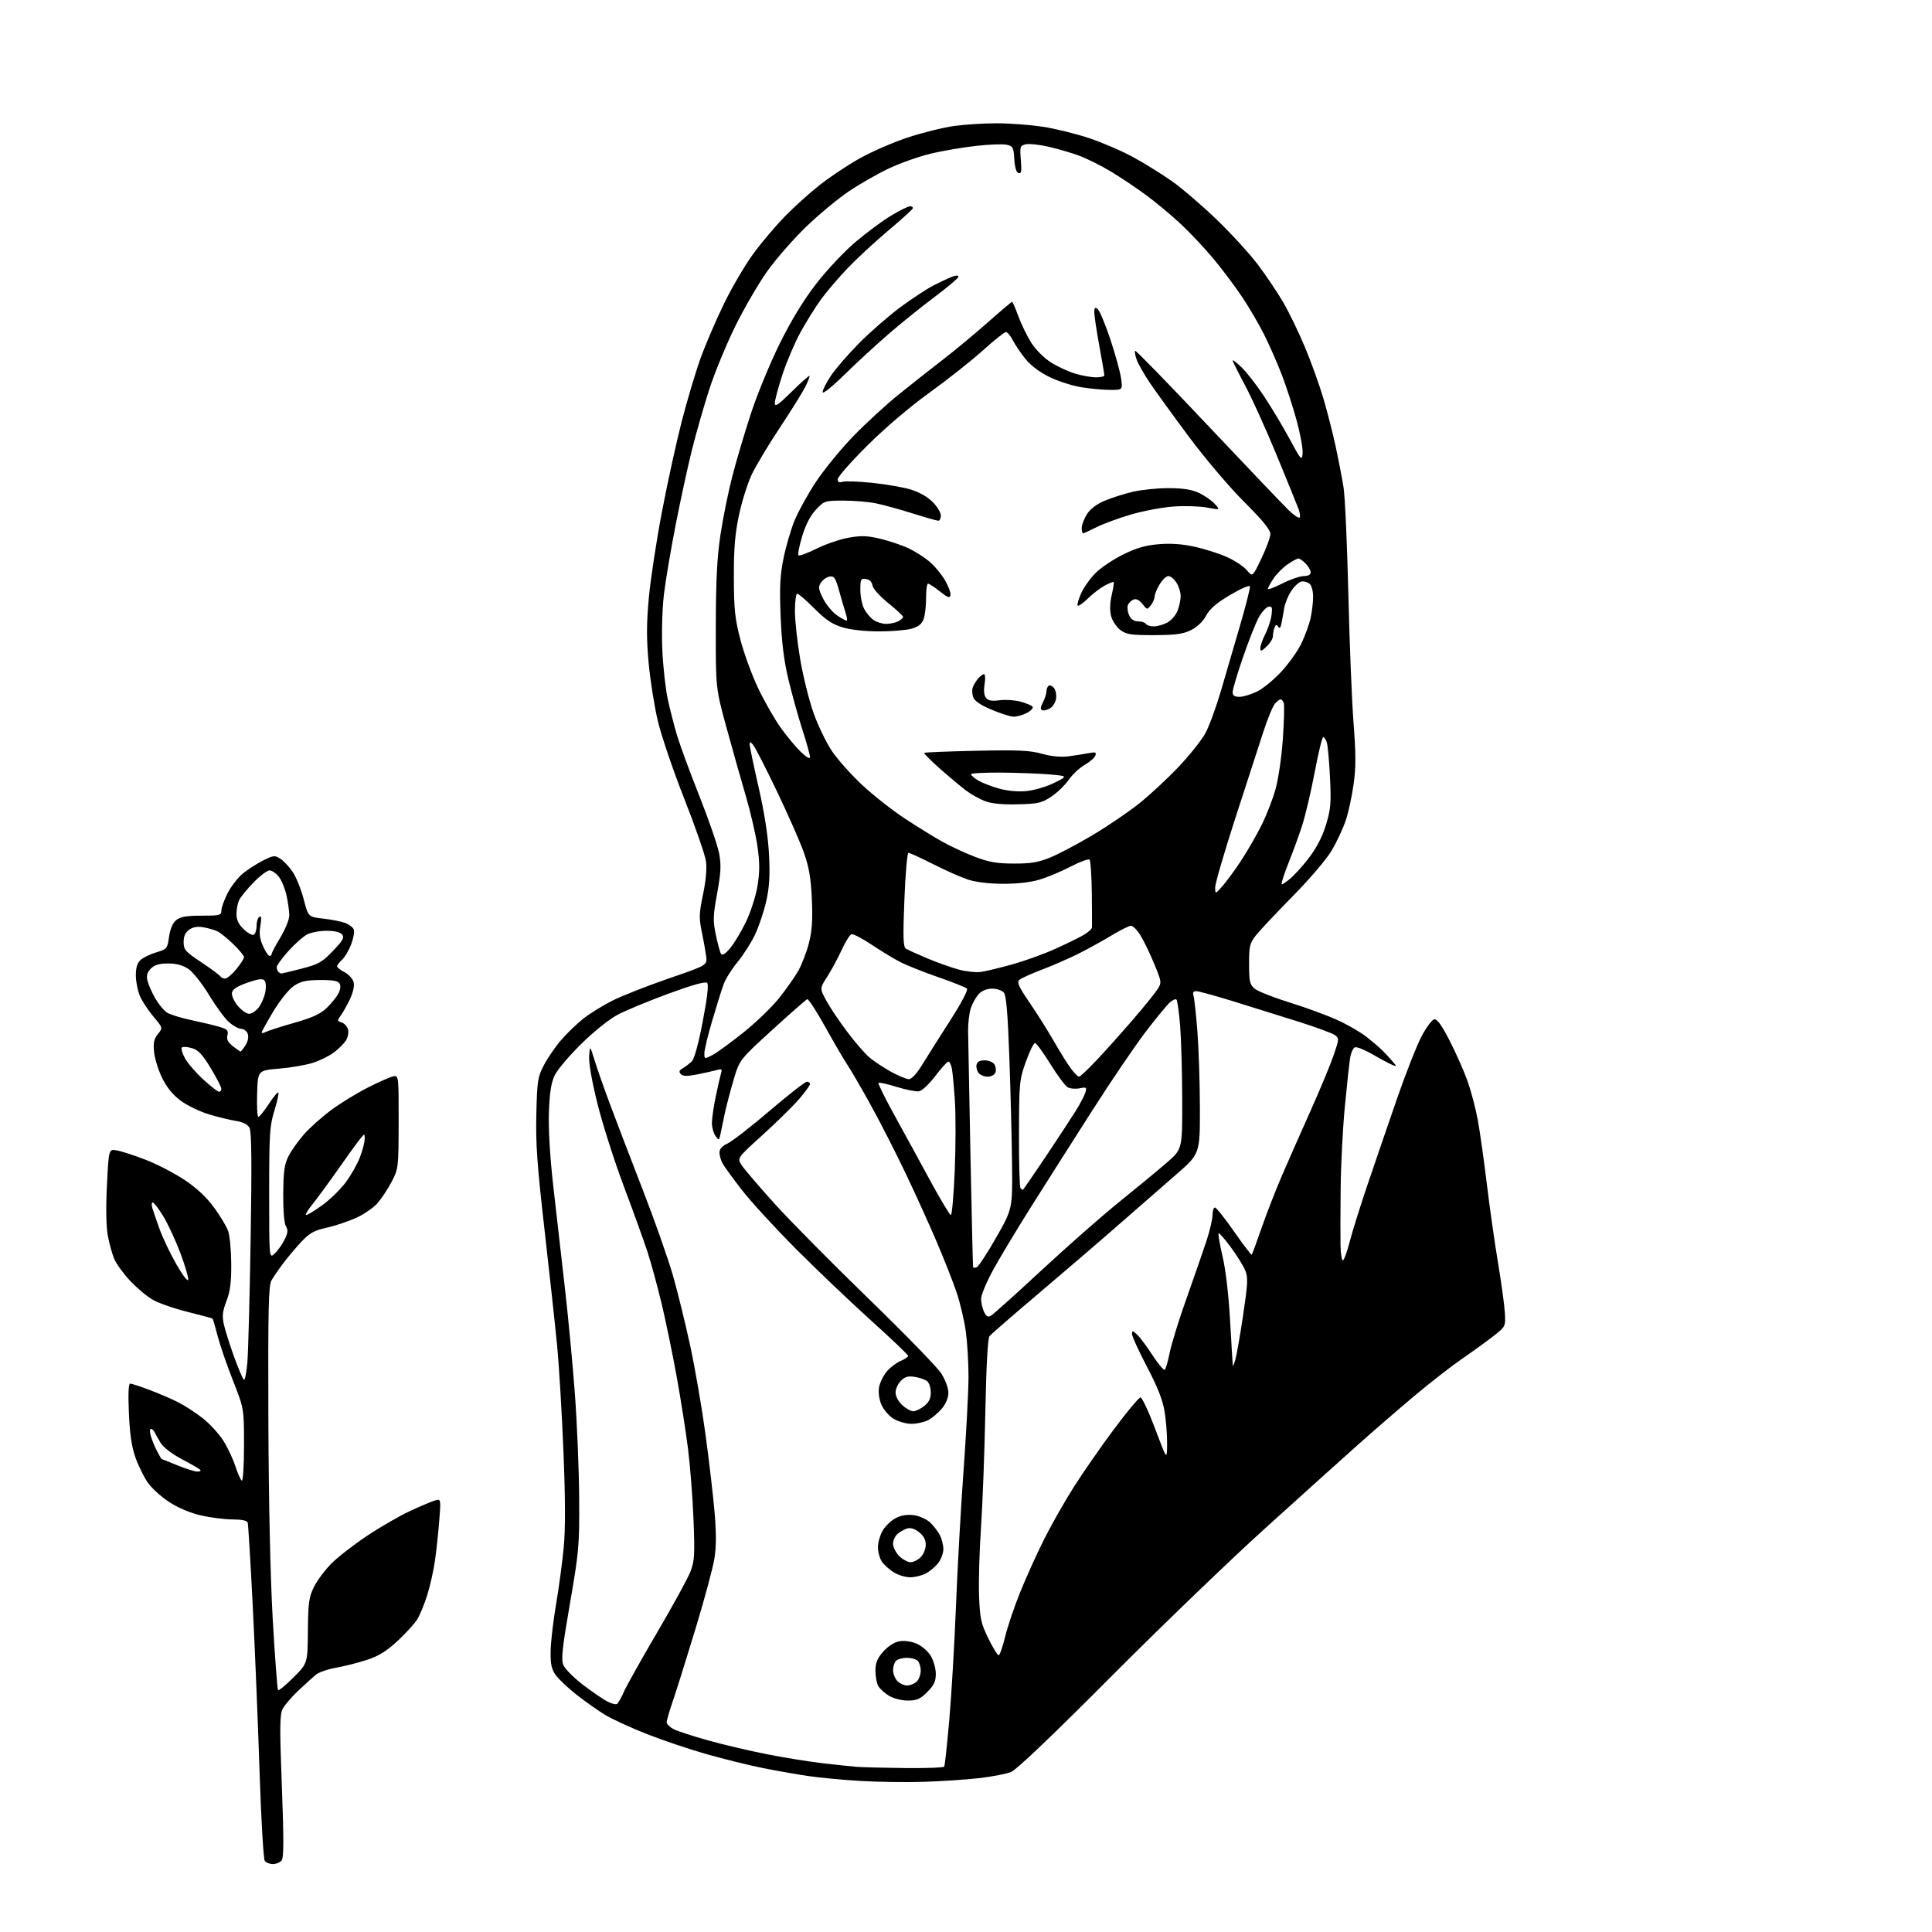 <?xml version="1.0" encoding="UTF-8" standalone="no"?>
<svg 
  version="1.1" 
  xmlns="http://www.w3.org/2000/svg" 
  xmlns:xlink="http://www.w3.org/1999/xlink" 
  xmlns:svg="http://www.w3.org/2000/svg"
  xmlns:rdf="http://www.w3.org/1999/02/22-rdf-syntax-ns#"
  xmlns:cc="http://creativecommons.org/ns#"
  xmlns:dc="http://purl.org/dc/elements/1.1/"
  viewBox="0 0 768 768"
  width="768"
  height="768"
>
<style>svg {background-color: white; }</style>"
<path stroke="none" fill="black" fill-rule="evenodd" d="M108.50,741.00C107.26,741.00 105.80,740.44 105.27,739.75C104.72,739.06 103.79,723.11 103.17,704.00C102.55,685.02 101.33,655.33 100.45,638.00C99.58,620.67 98.68,605.94 98.46,605.25C98.21,604.45 96.07,604.00 92.48,604.00C89.41,604.00 83.79,603.29 80.00,602.43C75.73,601.46 70.88,599.43 67.30,597.11C64.11,595.04 60.26,591.55 58.74,589.35C57.22,587.15 55.02,582.69 53.86,579.43C52.35,575.20 51.60,570.12 51.24,561.75C50.90,554.11 51.08,550.00 51.74,550.00C52.30,550.00 55.77,551.13 59.44,552.52C63.12,553.90 68.26,556.11 70.87,557.44C73.48,558.76 77.87,561.62 80.63,563.80C83.38,565.98 87.03,569.95 88.74,572.63C90.44,575.31 92.60,579.87 93.54,582.77C94.47,585.66 95.64,588.28 96.12,588.57C96.61,588.88 97.00,582.67 97.00,574.52C97.00,559.93 97.00,559.93 92.58,548.72C90.15,542.55 87.41,534.58 86.49,531.00C85.57,527.42 84.68,524.36 84.52,524.19C84.35,524.02 79.85,522.80 74.51,521.48C69.17,520.15 62.92,517.97 60.62,516.62C58.31,515.27 54.28,511.87 51.66,509.06C49.03,506.26 46.21,502.35 45.39,500.39C44.57,498.43 43.43,494.28 42.85,491.16C42.19,487.63 42.06,480.10 42.51,471.14C43.22,456.77 43.22,456.77 46.38,457.29C48.12,457.57 53.28,459.24 57.83,461.00C62.39,462.75 69.39,466.38 73.38,469.05C78.22,472.29 82.12,475.93 85.07,479.98C87.51,483.32 90.03,487.51 90.67,489.28C91.32,491.05 91.88,496.88 91.92,502.24C91.98,509.64 91.53,513.22 90.03,517.16C88.44,521.34 88.25,523.15 89.01,526.56C89.53,528.88 91.36,534.66 93.07,539.39C94.79,544.13 96.53,548.21 96.95,548.47C97.37,548.73 97.99,545.63 98.33,541.57C98.68,537.52 99.26,515.37 99.64,492.33C100.13,462.12 100.00,449.88 99.19,448.36C98.44,446.96 96.66,446.04 93.79,445.59C91.43,445.22 86.58,444.03 83.00,442.95C79.42,441.87 74.41,439.44 71.86,437.56C68.71,435.24 66.32,432.32 64.45,428.49C62.93,425.39 61.49,420.74 61.24,418.16C60.89,414.52 61.23,412.93 62.78,411.03C64.76,408.58 64.76,408.58 60.93,404.04C58.83,401.54 56.41,397.82 55.55,395.78C54.70,393.74 54.00,390.09 54.00,387.69C54.00,384.64 54.58,382.78 55.92,381.57C56.97,380.62 59.79,379.26 62.17,378.56C66.35,377.32 66.52,377.11 67.20,372.39C67.66,369.19 68.65,366.90 70.06,365.75C71.71,364.41 74.09,364.00 80.11,364.00C87.38,364.00 88.00,363.84 88.00,361.97C88.00,360.85 89.11,357.74 90.47,355.07C91.82,352.39 94.54,348.88 96.50,347.26C98.46,345.65 102.09,343.31 104.57,342.07C108.80,339.96 109.23,339.92 111.54,341.43C112.90,342.32 115.11,344.73 116.46,346.77C117.80,348.82 119.73,353.65 120.73,357.50C122.55,364.50 122.55,364.50 128.53,365.17C131.81,365.54 135.75,366.32 137.28,366.91C138.80,367.49 140.32,368.67 140.65,369.52C140.97,370.38 140.50,373.03 139.59,375.42C138.67,377.80 137.04,380.55 135.96,381.53C134.88,382.51 134.00,383.68 134.00,384.13C134.00,384.58 135.34,385.64 136.99,386.49C138.63,387.34 140.24,389.11 140.57,390.43C140.94,391.88 140.37,394.52 139.12,397.16C137.99,399.55 136.35,402.47 135.47,403.66C133.98,405.68 134.01,405.87 135.83,406.45C136.90,406.79 138.04,408.05 138.36,409.26C138.67,410.47 138.28,412.45 137.49,413.66C136.69,414.87 134.57,416.98 132.77,418.34C130.97,419.71 127.23,421.56 124.45,422.46C121.67,423.36 115.60,424.42 110.95,424.80C102.50,425.50 102.50,425.50 102.21,434.75C102.05,439.84 102.28,443.99 102.71,443.98C103.15,443.97 104.99,441.68 106.82,438.89C108.65,436.09 110.37,434.03 110.64,434.31C110.92,434.58 110.21,437.82 109.07,441.51C107.20,447.56 107.00,450.74 107.00,474.26C107.00,500.31 107.00,500.31 109.11,498.40C110.26,497.36 112.02,494.91 113.02,492.97C114.46,490.15 114.59,489.03 113.66,487.47C112.95,486.27 112.54,481.21 112.59,474.50C112.67,465.48 113.05,462.78 114.74,459.50C115.87,457.30 118.64,453.40 120.90,450.84C123.16,448.28 128.04,443.94 131.75,441.19C135.46,438.45 142.10,434.39 146.50,432.17C150.90,429.95 155.40,427.99 156.50,427.82C158.44,427.51 158.50,428.05 158.47,446.00C158.43,464.14 158.38,464.60 155.72,469.71C154.22,472.58 151.66,476.45 150.03,478.31C148.39,480.18 144.45,482.85 141.28,484.26C138.10,485.66 132.88,487.38 129.67,488.08C125.00,489.10 123.08,490.16 119.98,493.43C117.86,495.67 114.59,499.52 112.72,502.00C110.85,504.48 108.68,507.62 107.91,509.00C106.74,511.07 106.53,520.45 106.68,564.00C106.80,597.01 107.45,626.68 108.43,643.92C109.30,659.00 110.24,671.58 110.54,671.87C110.83,672.16 113.59,669.88 116.68,666.80C122.28,661.20 122.28,661.20 122.39,648.35C122.49,637.10 122.79,634.92 124.80,630.83C126.06,628.26 129.21,624.06 131.78,621.48C134.36,618.91 140.75,613.95 145.98,610.47C151.22,606.98 158.88,602.56 163.00,600.65C167.12,598.73 171.58,596.85 172.90,596.47C175.29,595.77 175.29,595.77 174.60,604.64C174.21,609.51 173.44,616.65 172.89,620.50C172.34,624.35 170.97,630.42 169.86,634.00C168.74,637.58 166.95,641.93 165.88,643.67C164.81,645.42 161.27,649.31 158.01,652.33C153.60,656.41 150.49,658.33 145.80,659.85C142.33,660.98 136.84,662.37 133.58,662.95C130.33,663.52 126.73,664.77 125.58,665.71C124.44,666.66 121.33,669.47 118.67,671.96C116.02,674.46 113.20,677.73 112.41,679.23C111.19,681.55 111.13,686.11 112.04,710.06C112.85,731.44 112.82,738.51 111.93,739.59C111.28,740.36 109.74,741.00 108.50,741.00zM367.00,708.31C360.12,708.53 348.83,708.36 341.91,707.95C334.98,707.53 325.76,706.66 321.41,706.02C317.06,705.38 309.00,703.97 303.50,702.88C298.00,701.78 287.88,699.29 281.00,697.34C274.12,695.39 263.39,691.78 257.13,689.31C250.88,686.85 243.46,683.44 240.63,681.74C237.81,680.03 232.69,676.44 229.27,673.74C225.84,671.05 222.08,667.51 220.91,665.87C219.23,663.51 218.80,661.52 218.88,656.37C218.93,652.78 219.90,644.47 221.02,637.90C222.14,631.33 223.52,621.13 224.08,615.23C224.79,607.75 224.76,596.16 223.98,577.00C223.37,561.88 222.24,542.98 221.47,535.00C220.70,527.02 218.45,506.32 216.47,489.00C213.54,463.40 212.92,454.78 213.20,443.00C213.52,429.54 213.74,428.13 216.24,423.35C217.72,420.52 220.80,416.04 223.09,413.40C225.37,410.76 229.32,406.95 231.87,404.93C234.42,402.91 239.65,399.68 243.50,397.74C247.35,395.81 257.40,391.86 265.84,388.95C281.18,383.68 281.18,383.68 280.71,380.09C280.45,378.12 279.66,373.71 278.95,370.30C277.83,364.88 277.89,363.02 279.47,355.53C280.60,350.13 281.03,345.26 280.64,342.39C280.30,339.89 276.42,328.70 272.02,317.54C267.62,306.38 262.89,292.46 261.50,286.61C260.12,280.77 258.48,270.37 257.84,263.51C256.97,253.95 256.98,247.93 257.91,237.77C258.57,230.47 260.91,215.10 263.10,203.61C265.29,192.13 268.83,175.91 270.98,167.59C273.12,159.26 276.49,147.96 278.46,142.47C280.43,136.99 284.69,127.08 287.93,120.46C291.17,113.84 296.48,104.84 299.74,100.46C302.99,96.08 308.55,89.55 312.08,85.94C315.61,82.34 321.65,76.87 325.50,73.81C329.35,70.74 336.43,65.98 341.24,63.24C346.05,60.49 354.82,56.65 360.74,54.69C366.66,52.74 375.02,50.66 379.32,50.07C383.62,49.48 391.27,49.00 396.32,49.01C401.37,49.01 409.55,49.63 414.50,50.38C419.45,51.13 427.77,53.18 433.00,54.93C438.23,56.68 446.10,60.08 450.50,62.49C454.90,64.89 461.78,69.16 465.80,71.98C469.81,74.81 477.83,81.68 483.62,87.26C489.42,92.84 496.80,100.92 500.04,105.21C503.28,109.51 507.79,116.22 510.07,120.12C512.35,124.02 516.22,132.00 518.67,137.85C521.12,143.70 524.40,152.79 525.97,158.05C527.53,163.30 529.75,171.97 530.91,177.31C532.06,182.64 533.49,190.04 534.08,193.75C534.67,197.46 535.52,216.47 535.99,236.00C536.45,255.53 537.38,278.62 538.05,287.33C539.02,299.77 539.02,305.02 538.07,311.82C537.40,316.59 536.00,323.04 534.95,326.16C533.89,329.28 531.42,334.59 529.44,337.97C527.38,341.49 520.73,349.30 513.84,356.30C507.23,363.01 500.63,370.04 499.17,371.92C496.78,374.99 496.50,376.19 496.53,383.29C496.55,390.33 496.81,391.43 498.85,393.08C500.11,394.10 506.39,396.57 512.82,398.57C519.24,400.56 527.79,403.71 531.81,405.56C535.83,407.41 540.99,410.40 543.27,412.21C545.56,414.02 548.34,416.40 549.46,417.50C550.58,418.60 552.37,420.53 553.44,421.79C555.36,424.05 555.36,424.07 553.42,423.29C552.34,422.85 548.86,421.00 545.69,419.16C542.52,417.32 539.33,416.04 538.61,416.32C537.88,416.60 537.01,418.55 536.68,420.66C536.34,422.77 535.40,431.48 534.59,440.00C533.77,448.52 533.02,463.15 532.93,472.50C532.83,481.85 532.81,492.09 532.88,495.25C532.95,498.41 533.36,501.00 533.81,501.00C534.25,501.00 535.45,497.74 536.48,493.75C537.51,489.76 540.70,479.52 543.59,471.00C546.48,462.48 551.73,447.15 555.26,436.95C558.79,426.74 563.22,415.49 565.09,411.95C566.97,408.41 569.23,405.37 570.12,405.20C571.28,404.99 573.06,407.45 576.26,413.70C578.75,418.54 581.93,425.73 583.35,429.69C584.76,433.64 586.60,440.62 587.44,445.19C588.28,449.76 589.89,461.15 591.02,470.50C592.14,479.85 594.16,494.02 595.49,502.00C596.83,509.98 598.05,518.94 598.21,521.92C598.50,527.35 598.50,527.35 593.50,531.24C590.75,533.38 585.19,537.40 581.14,540.17C577.10,542.94 568.55,549.60 562.14,554.98C555.74,560.36 545.55,569.18 539.50,574.58C533.45,579.98 517.02,594.77 503.00,607.45C488.98,620.12 461.28,646.79 441.45,666.71C418.71,689.57 404.12,703.47 401.95,704.37C400.05,705.16 394.23,706.28 389.00,706.86C383.77,707.45 373.88,708.10 367.00,708.31zM359.69,702.83C368.05,702.92 375.09,702.66 375.34,702.25C375.60,701.84 376.51,693.40 377.37,683.50C378.24,673.60 379.42,653.35 380.01,638.50C380.59,623.65 381.95,599.35 383.03,584.50C384.11,569.65 384.99,552.92 385.00,547.32C385.00,541.72 384.52,533.62 383.93,529.32C383.33,525.02 381.73,518.15 380.36,514.05C379.00,509.95 375.39,500.77 372.35,493.66C369.32,486.54 363.69,474.15 359.85,466.11C356.01,458.07 349.90,446.10 346.26,439.50C342.63,432.90 338.45,425.70 336.98,423.50C335.51,421.30 331.49,414.42 328.04,408.20C324.59,401.99 321.38,397.04 320.89,397.20C320.41,397.37 314.16,402.85 307.00,409.39C293.98,421.27 293.98,421.27 291.58,429.39C290.26,433.85 288.66,439.98 288.03,443.00C287.40,446.02 286.65,449.62 286.36,451.00C285.85,453.42 285.79,453.43 284.42,451.56C283.64,450.49 283.00,448.16 283.00,446.37C283.00,444.59 283.69,439.84 284.53,435.82C285.36,431.79 286.32,427.65 286.64,426.60C287.14,425.00 286.86,424.81 284.86,425.38C283.56,425.75 280.08,426.52 277.12,427.10C273.12,427.88 271.46,427.85 270.62,426.97C269.78,426.09 269.98,425.50 271.41,424.65C272.46,424.02 274.06,422.80 274.96,421.95C276.00,420.97 277.62,415.10 279.35,406.05C281.17,396.56 281.76,391.36 281.11,390.71C280.45,390.05 275.27,391.50 265.81,394.97C257.94,397.86 248.86,401.61 245.64,403.31C242.23,405.10 236.14,409.97 231.08,414.95C226.29,419.65 221.52,425.30 220.48,427.50C219.11,430.39 218.48,434.40 218.20,442.00C217.96,448.56 218.59,459.45 219.88,471.00C221.02,481.18 223.07,499.18 224.44,511.00C225.81,522.83 227.64,542.17 228.52,554.00C229.40,565.83 230.17,584.50 230.23,595.50C230.35,614.40 230.14,616.70 226.58,637.31C223.47,655.30 223.01,659.62 223.96,661.91C224.60,663.44 228.13,666.98 231.81,669.78C235.49,672.58 239.82,675.55 241.43,676.38C243.04,677.22 244.76,677.65 245.26,677.34C245.76,677.03 246.97,674.92 247.95,672.64C248.93,670.36 254.89,659.72 261.19,648.98C267.50,638.25 273.48,627.31 274.48,624.69C276.08,620.51 276.23,617.96 275.69,604.21C275.35,595.57 274.37,582.88 273.51,576.00C272.65,569.12 270.59,556.08 268.95,547.00C267.30,537.92 264.60,524.88 262.95,518.00C261.30,511.12 258.78,501.90 257.34,497.50C255.90,493.10 251.68,481.40 247.95,471.50C244.23,461.60 239.54,446.91 237.53,438.86C235.31,429.97 234.00,422.50 234.19,419.86C234.50,415.50 234.50,415.50 236.32,421.38C237.31,424.61 240.08,432.49 242.46,438.88C244.83,445.27 250.65,460.46 255.38,472.64C260.11,484.81 265.53,500.17 267.43,506.77C269.33,513.37 272.47,526.13 274.40,535.13C276.34,544.13 279.06,559.95 280.46,570.28C281.86,580.62 283.47,594.41 284.04,600.95C284.76,609.26 284.75,614.83 284.00,619.51C283.41,623.19 280.04,635.72 276.51,647.35C272.98,658.98 268.95,671.84 267.55,675.93C266.15,680.01 265.00,683.93 265.00,684.65C265.00,685.36 266.24,686.58 267.75,687.36C269.26,688.13 275.45,690.15 281.50,691.84C287.55,693.53 298.12,696.02 305.00,697.36C311.88,698.71 321.77,700.31 327.00,700.91C332.23,701.52 338.30,702.16 340.50,702.34C342.70,702.52 351.34,702.74 359.69,702.83zM360.85,676.00C358.31,675.99 355.18,675.18 353.31,674.05C351.56,672.98 349.65,671.21 349.06,670.12C348.48,669.03 348.00,666.32 348.00,664.10C348.00,661.03 348.73,659.24 351.08,656.57C352.93,654.45 355.45,652.82 357.41,652.45C359.40,652.08 362.10,652.43 364.32,653.36C366.33,654.20 368.86,656.35 369.97,658.19C371.08,660.01 371.99,663.23 372.00,665.35C372.00,668.40 371.29,669.91 368.60,672.60C365.77,675.43 364.47,676.00 360.85,676.00zM360.58,670.00C361.83,670.00 363.56,669.29 364.43,668.43C365.29,667.56 366.00,665.63 366.00,664.13C366.00,662.63 365.46,660.86 364.80,660.20C364.14,659.54 362.21,659.00 360.50,659.00C358.79,659.00 356.86,659.54 356.20,660.20C355.54,660.86 355.00,662.51 355.00,663.87C355.00,665.23 355.74,667.17 356.65,668.17C357.57,669.18 359.33,670.00 360.58,670.00zM396.96,658.00C397.42,658.00 398.56,654.74 399.52,650.75C400.47,646.76 403.19,638.71 405.56,632.86C407.93,627.01 412.21,617.56 415.06,611.86C417.92,606.16 423.26,596.77 426.92,591.00C430.58,585.23 437.78,574.88 442.92,568.00C448.05,561.12 452.75,555.50 453.37,555.50C453.99,555.50 456.62,561.12 459.20,568.00C463.90,580.50 463.90,580.50 463.94,574.00C463.97,570.42 463.52,564.62 462.95,561.11C462.22,556.60 460.15,551.35 455.95,543.33C452.68,537.07 450.00,531.22 450.00,530.32C450.00,528.86 450.21,528.88 451.96,530.46C453.04,531.44 455.79,535.10 458.07,538.61C460.35,542.11 462.56,544.77 462.98,544.51C463.39,544.26 464.28,541.23 464.96,537.77C465.64,534.32 468.67,524.52 471.71,516.00C474.74,507.48 478.30,497.22 479.61,493.22C480.93,489.21 482.00,484.60 482.00,482.97C482.00,481.34 482.43,480.00 482.95,480.00C483.47,480.00 486.90,484.30 490.56,489.55C494.23,494.81 497.38,498.95 497.58,498.76C497.77,498.57 499.56,493.70 501.56,487.95C503.55,482.20 507.23,472.77 509.73,467.00C512.23,461.23 517.30,449.75 520.99,441.50C524.69,433.25 528.77,423.42 530.08,419.65C532.36,413.04 532.38,412.75 530.61,411.45C529.60,410.72 523.08,408.32 516.14,406.12C509.19,403.93 497.58,400.31 490.35,398.07C483.11,395.83 476.44,394.00 475.53,394.00C474.37,394.00 474.04,394.56 474.44,395.82C474.76,396.83 475.46,403.24 475.99,410.07C476.52,416.91 476.96,430.64 476.98,440.60C477.00,458.70 477.00,458.70 467.31,467.10C461.98,471.72 451.96,480.46 445.06,486.52C438.15,492.59 423.93,504.80 413.47,513.66C403.00,522.52 393.94,530.39 393.34,531.14C392.65,532.01 392.05,542.99 391.68,561.50C391.36,577.45 390.59,598.03 389.96,607.23C389.33,616.43 388.99,628.58 389.19,634.23C389.53,643.39 389.92,645.23 392.86,651.25C394.67,654.96 396.51,658.00 396.96,658.00zM361.80,627.00C359.98,626.99 357.09,626.13 355.37,625.08C353.64,624.03 351.51,622.13 350.62,620.86C349.73,619.59 349.00,616.97 349.00,615.03C349.01,613.09 349.89,610.06 350.96,608.30C352.03,606.54 354.35,604.35 356.12,603.44C358.24,602.34 360.65,601.96 363.26,602.31C365.43,602.60 368.32,603.89 369.69,605.17C371.07,606.45 372.82,608.72 373.60,610.20C374.37,611.69 375.00,614.21 375.00,615.82C375.00,617.42 374.06,619.92 372.91,621.39C371.76,622.85 369.54,624.71 367.96,625.52C366.39,626.33 363.61,627.00 361.80,627.00zM361.95,621.00C363.08,621.00 364.90,620.10 366.00,619.00C367.10,617.90 368.00,615.68 368.00,614.07C368.00,612.09 367.14,610.47 365.34,609.06C363.61,607.69 361.96,607.19 360.59,607.60C359.44,607.95 357.71,608.93 356.75,609.77C355.79,610.62 355.00,612.39 355.00,613.70C355.00,615.02 356.10,617.20 357.45,618.55C358.80,619.90 360.83,621.00 361.95,621.00zM78.42,584.98C79.47,584.99 80.00,584.67 79.59,584.26C79.19,583.85 75.87,581.94 72.23,580.01C68.24,577.90 64.89,575.30 63.81,573.50C62.83,571.85 61.74,569.94 61.40,569.25C61.06,568.56 60.42,568.00 59.96,568.00C59.51,568.00 59.50,569.26 59.95,570.81C60.39,572.35 61.49,575.05 62.40,576.81C63.31,578.56 64.15,580.00 64.28,580.00C64.40,580.01 67.20,581.12 70.50,582.48C73.80,583.84 77.36,584.96 78.42,584.98zM362.30,566.00C360.21,565.99 357.01,565.08 355.19,563.97C353.35,562.86 351.20,560.33 350.36,558.32C349.42,556.08 349.08,553.41 349.46,551.37C349.80,549.55 351.18,546.75 352.52,545.16C353.86,543.56 356.32,541.70 357.98,541.01C359.64,540.32 361.00,539.41 361.00,538.98C361.00,538.55 354.36,532.22 346.25,524.91C338.14,517.59 324.74,504.84 316.49,496.56C308.23,488.27 298.51,477.68 294.88,473.00C291.25,468.32 287.77,463.52 287.14,462.32C286.51,461.11 286.00,459.21 286.00,458.08C286.00,456.74 287.12,455.51 289.25,454.53C291.04,453.71 298.57,447.85 305.99,441.52C313.42,435.18 320.05,430.00 320.74,430.00C321.43,430.00 322.00,430.41 322.00,430.90C322.00,431.40 320.09,434.05 317.75,436.79C315.41,439.53 308.89,445.95 303.26,451.06C293.02,460.33 293.02,460.33 294.76,463.09C295.72,464.60 301.56,471.44 307.73,478.29C313.91,485.14 330.75,502.17 345.14,516.12C359.54,530.08 372.59,543.50 374.16,545.95C375.78,548.48 377.00,551.78 377.00,553.62C377.00,555.64 376.02,558.01 374.38,559.96C372.94,561.67 370.49,563.73 368.93,564.54C367.37,565.34 364.39,566.00 362.30,566.00zM363.01,561.00C363.96,561.00 365.92,560.07 367.37,558.93C369.26,557.44 370.00,555.93 370.00,553.55C370.00,551.73 369.37,549.72 368.59,549.07C367.81,548.43 365.61,547.65 363.70,547.34C361.00,546.90 359.75,547.25 358.11,548.89C356.95,550.05 356.00,552.15 356.00,553.55C356.00,555.02 357.12,557.13 358.65,558.55C360.10,559.90 362.07,561.00 363.01,561.00zM491.07,540.50C491.56,538.85 492.95,530.91 494.15,522.86C496.04,510.19 496.16,507.79 494.99,504.99C494.26,503.21 491.68,499.06 489.26,495.78C486.84,492.49 484.66,490.01 484.41,490.26C484.16,490.51 484.88,494.69 486.01,499.54C487.27,504.95 488.43,514.96 489.01,525.43C489.54,534.82 490.01,542.73 490.07,543.00C490.12,543.27 490.58,542.15 491.07,540.50zM393.89,523.03C394.78,522.55 403.82,514.42 414.00,504.97C424.18,495.53 438.12,483.26 445.00,477.72C451.88,472.17 460.31,465.21 463.75,462.23C470.00,456.83 470.00,456.83 469.95,437.17C469.92,426.35 469.55,413.11 469.12,407.75C468.68,402.39 468.03,397.70 467.67,397.34C467.31,396.98 466.09,397.51 464.97,398.53C463.84,399.55 459.57,404.75 455.47,410.10C451.37,415.45 441.88,429.42 434.38,441.16C426.87,452.90 415.87,470.21 409.93,479.63C404.00,489.05 397.08,500.57 394.57,505.21C392.06,509.86 390.00,514.84 390.00,516.29C390.00,517.73 390.51,520.03 391.14,521.41C392.00,523.30 392.68,523.70 393.89,523.03zM74.81,508.73C74.97,507.88 73.59,503.13 71.72,498.17C69.86,493.21 66.81,486.64 64.96,483.57C63.10,480.51 61.19,478.00 60.72,478.00C60.25,478.00 60.18,479.01 60.56,480.25C60.94,481.49 62.26,485.29 63.48,488.70C64.71,492.10 67.69,498.35 70.11,502.58C72.52,506.81 74.64,509.57 74.81,508.73zM388.25,503.76C388.94,503.54 392.43,498.21 396.00,491.93C402.50,480.50 402.50,480.50 402.30,462.50C402.19,452.60 401.71,433.62 401.23,420.32C400.61,403.00 400.00,395.70 399.06,394.57C398.34,393.71 396.25,393.00 394.42,393.00C392.28,393.00 390.35,393.78 389.06,395.16C387.95,396.35 386.53,398.88 385.91,400.78C385.28,402.68 384.80,406.77 384.83,409.87C384.87,412.97 385.29,435.30 385.78,459.50C386.26,483.70 386.73,503.65 386.83,503.83C386.92,504.02 387.56,503.98 388.25,503.76zM121.72,483.00C122.24,483.00 125.11,481.25 128.09,479.10C131.06,476.96 135.23,472.92 137.33,470.13C139.44,467.34 142.03,462.79 143.08,460.02C144.14,457.25 144.99,453.97 144.98,452.74C144.96,450.50 144.95,450.51 142.94,453.00C141.83,454.38 137.93,459.77 134.27,465.00C130.60,470.23 126.07,476.41 124.18,478.75C122.30,481.09 121.19,483.00 121.72,483.00zM377.98,483.00C378.42,483.00 379.11,475.10 379.52,465.44C379.92,455.78 379.95,443.29 379.59,437.69C379.22,432.08 378.68,426.26 378.38,424.75C378.08,423.24 377.46,422.00 376.99,422.00C376.52,422.00 374.18,424.59 371.78,427.75C369.30,431.02 366.49,433.63 365.27,433.81C364.10,433.98 360.11,433.19 356.41,432.05C352.72,430.90 349.48,430.19 349.21,430.46C348.94,430.72 351.78,436.47 355.50,443.22C359.23,449.97 365.63,461.69 369.73,469.25C373.83,476.81 377.54,483.00 377.98,483.00zM406.58,473.00C406.72,473.00 410.83,467.04 415.71,459.75C420.58,452.46 425.97,444.25 427.68,441.50C429.39,438.75 431.09,435.49 431.46,434.26C432.07,432.22 431.87,432.08 429.16,432.62C427.53,432.94 425.40,432.77 424.43,432.22C423.46,431.68 420.36,427.52 417.55,422.98C414.73,418.45 412.00,414.68 411.46,414.62C410.93,414.55 409.29,417.88 407.81,422.00C405.23,429.21 405.12,430.31 405.06,450.58C405.03,462.18 405.30,471.97 405.67,472.33C406.03,472.70 406.45,473.00 406.58,473.00zM87.08,434.00C87.59,434.00 87.99,433.44 87.98,432.75C87.96,432.06 86.05,428.37 83.73,424.54C80.40,419.05 78.81,417.37 76.23,416.64C74.44,416.12 72.66,416.01 72.28,416.39C71.90,416.77 72.45,418.67 73.50,420.63C74.55,422.58 77.83,426.38 80.78,429.09C83.74,431.79 86.57,434.00 87.08,434.00zM361.29,428.98C362.42,428.99 364.46,426.76 366.79,422.93C368.83,419.60 373.82,411.69 377.89,405.37C382.18,398.69 384.90,393.50 384.39,392.99C383.90,392.50 378.80,390.47 373.05,388.47C367.31,386.47 360.54,383.79 358.02,382.51C355.50,381.23 350.33,378.10 346.53,375.56C342.74,373.01 339.09,371.14 338.42,371.39C337.76,371.65 336.01,374.48 334.55,377.68C333.08,380.88 330.52,385.62 328.86,388.21C325.84,392.93 325.84,392.93 328.49,397.80C329.95,400.49 333.70,406.07 336.82,410.22C339.94,414.37 343.96,418.98 345.74,420.46C347.53,421.95 351.35,424.47 354.24,426.07C357.14,427.66 360.31,428.97 361.29,428.98zM392.65,428.00C391.33,428.00 389.70,427.35 389.04,426.55C388.38,425.75 387.99,424.29 388.18,423.30C388.42,422.06 389.43,421.50 391.40,421.50C392.99,421.50 394.74,422.23 395.30,423.11C395.86,424.00 396.04,425.46 395.69,426.36C395.35,427.26 393.98,428.00 392.65,428.00zM428.93,428.00C429.39,428.00 432.62,424.95 436.13,421.22C439.63,417.49 446.08,410.28 450.46,405.20C454.84,400.12 459.20,394.73 460.15,393.23C461.82,390.58 461.78,390.29 458.76,383.00C457.05,378.88 454.60,373.81 453.31,371.75C452.03,369.69 450.35,368.00 449.59,368.00C448.83,368.00 445.34,369.74 441.83,371.87C438.32,374.00 432.31,377.31 428.48,379.22C424.64,381.13 418.12,383.97 414.00,385.52C409.88,387.08 405.91,388.88 405.20,389.52C404.14,390.45 404.95,392.22 409.29,398.59C412.27,402.94 416.63,409.88 418.99,414.00C421.34,418.12 424.36,422.96 425.69,424.75C427.02,426.54 428.47,428.00 428.93,428.00zM283.16,419.42C284.90,418.52 290.41,414.52 295.41,410.52C300.41,406.53 306.79,400.39 309.60,396.88C312.40,393.37 315.86,388.48 317.28,386.00C318.69,383.52 320.61,378.57 321.53,375.00C322.80,370.07 323.09,365.84 322.72,357.50C322.35,349.09 321.61,344.73 319.59,339.00C318.14,334.88 313.29,323.85 308.81,314.50C304.33,305.15 300.07,296.84 299.33,296.04C298.16,294.75 298.00,294.75 298.02,296.04C298.03,296.84 299.63,304.48 301.57,313.00C303.89,323.17 305.31,332.32 305.69,339.60C306.13,348.01 305.86,352.51 304.61,358.15C303.70,362.24 301.68,368.27 300.12,371.54C298.56,374.82 295.42,379.75 293.13,382.49C290.85,385.24 288.34,389.29 287.56,391.49C286.78,393.70 284.76,400.18 283.07,405.90C281.38,411.62 280.00,417.37 280.00,418.68C280.00,421.02 280.04,421.03 283.16,419.42zM95.61,418.00C95.80,418.00 96.68,416.90 97.56,415.55C98.51,414.11 98.90,412.26 98.52,411.05C98.16,409.92 97.00,409.00 95.95,409.00C94.89,409.00 92.65,407.76 90.96,406.25C89.27,404.74 85.73,399.90 83.08,395.50C80.43,391.10 76.79,386.49 74.99,385.25C72.69,383.68 70.24,383.00 66.85,383.00C63.32,383.00 61.45,383.55 59.98,385.02C58.51,386.49 58.14,387.77 58.60,389.77C58.95,391.27 60.33,394.42 61.66,396.76C63.00,399.10 65.09,401.67 66.32,402.47C67.54,403.28 71.91,404.64 76.02,405.50C80.14,406.37 85.18,407.58 87.23,408.19C90.38,409.13 90.88,409.65 90.41,411.52C90.00,413.14 90.58,414.31 92.56,415.87C94.05,417.04 95.42,418.00 95.61,418.00zM105.75,410.17C106.71,409.68 111.78,408.06 117.00,406.58C124.12,404.56 127.33,403.09 129.84,400.70C131.67,398.94 133.77,396.35 134.51,394.94C135.36,393.33 135.52,391.85 134.96,390.94C134.31,389.90 132.15,389.52 127.10,389.57C121.50,389.63 119.46,390.11 116.70,392.00C114.78,393.32 111.23,397.76 108.63,402.09C106.08,406.34 104.00,410.10 104.00,410.44C104.00,410.79 104.79,410.67 105.75,410.17zM99.02,403.00C100.03,403.00 101.74,401.88 102.81,400.51C103.89,399.14 105.08,396.38 105.46,394.38C105.86,392.21 105.71,390.31 105.07,389.67C104.32,388.92 102.33,389.21 98.25,390.66C94.13,392.13 92.41,393.28 92.20,394.72C92.03,395.82 93.09,398.14 94.54,399.86C95.99,401.59 98.01,403.00 99.02,403.00zM89.49,389.00C90.24,389.00 92.24,387.32 93.93,385.27C95.62,383.22 97.00,381.07 97.00,380.48C97.00,379.90 95.09,377.58 92.75,375.32C90.41,373.07 87.60,370.79 86.50,370.25C85.40,369.71 82.91,368.98 80.98,368.63C78.55,368.19 76.76,368.48 75.23,369.55C73.67,370.64 73.00,372.13 73.00,374.48C73.00,377.54 73.64,378.27 79.98,382.49C83.82,385.04 87.22,387.55 87.54,388.06C87.86,388.58 88.73,389.00 89.49,389.00zM111.92,386.98C112.24,386.97 115.88,386.09 120.00,385.02C126.62,383.31 128.07,382.49 132.35,378.01C136.35,373.83 136.98,372.68 135.98,371.47C135.20,370.54 132.94,370.00 129.83,370.00C127.12,370.00 123.63,370.66 122.08,371.46C120.53,372.26 117.18,375.23 114.63,378.07C112.08,380.90 110.00,383.77 110.00,384.44C110.00,385.12 110.30,385.97 110.67,386.33C111.03,386.70 111.60,386.99 111.92,386.98zM390.00,386.35C391.93,386.07 397.53,384.71 402.46,383.34C407.39,381.97 415.04,379.21 419.46,377.20C423.88,375.20 428.96,372.72 430.75,371.68C432.54,370.65 434.04,369.28 434.08,368.65C434.12,368.02 434.09,361.88 434.01,355.00C433.93,348.12 433.53,342.15 433.11,341.73C432.70,341.31 429.33,342.54 425.64,344.46C421.94,346.39 416.35,348.74 413.21,349.67C409.56,350.76 404.25,351.36 398.50,351.32C392.79,351.28 387.67,350.63 384.50,349.55C381.75,348.62 375.56,345.86 370.75,343.42C365.94,340.99 361.60,339.00 361.12,339.00C360.64,339.00 359.91,347.38 359.51,357.62C358.91,372.85 359.02,376.40 360.14,377.11C360.89,377.59 364.74,379.34 368.70,381.00C372.66,382.66 378.28,384.66 381.20,385.44C384.11,386.22 388.07,386.63 390.00,386.35zM107.15,380.00C107.62,380.00 108.00,379.64 108.00,379.19C108.00,378.75 109.58,375.77 111.50,372.57C113.42,369.37 115.00,365.48 115.00,363.93C115.00,362.37 114.52,358.84 113.93,356.09C113.34,353.34 111.95,349.94 110.85,348.54C109.75,347.14 108.08,346.00 107.14,346.00C106.20,346.00 103.36,348.14 100.83,350.75C98.30,353.36 95.73,356.48 95.12,357.68C94.50,358.89 94.00,361.39 94.00,363.25C94.00,365.67 94.82,367.41 96.92,369.42C98.52,370.96 100.32,371.92 100.92,371.55C101.51,371.18 102.00,369.59 102.00,368.00C102.00,366.41 102.50,364.81 103.11,364.43C103.90,363.95 104.01,364.98 103.50,367.98C102.98,371.09 103.25,373.24 104.55,376.10C105.51,378.25 106.69,380.00 107.15,380.00zM290.23,376.93C291.82,375.04 294.65,370.35 296.51,366.50C298.40,362.59 300.43,356.29 301.10,352.23C302.02,346.65 302.03,343.04 301.13,336.64C300.49,332.07 298.39,322.96 296.47,316.41C294.54,309.86 291.06,297.52 288.73,289.00C284.50,273.50 284.50,273.50 284.54,249.00C284.58,230.59 285.04,221.52 286.41,212.50C287.40,205.90 289.51,195.52 291.08,189.43C292.65,183.34 295.98,172.09 298.49,164.43C300.99,156.77 306.17,144.20 309.99,136.50C314.61,127.20 319.48,119.22 324.52,112.72C328.69,107.34 335.67,99.91 340.04,96.22C344.40,92.52 350.76,87.81 354.17,85.75C357.57,83.69 360.99,82.00 361.76,82.00C362.54,82.00 363.02,82.39 362.83,82.87C362.65,83.35 358.23,87.34 353.00,91.74C347.77,96.14 340.55,102.83 336.94,106.62C333.33,110.40 328.57,115.97 326.37,119.00C324.17,122.03 320.50,127.91 318.21,132.07C315.93,136.23 312.70,143.81 311.03,148.91C309.36,154.01 308.00,159.12 308.00,160.26C308.00,161.92 309.37,160.98 314.70,155.71C318.39,152.06 321.57,149.24 321.77,149.44C321.97,149.64 321.19,151.66 320.03,153.94C318.87,156.21 314.28,163.56 309.82,170.28C305.36,177.00 300.40,185.29 298.79,188.70C297.18,192.10 294.92,199.30 293.77,204.70C292.17,212.23 291.69,217.97 291.72,229.50C291.76,242.38 292.13,245.91 294.38,254.50C295.82,260.00 299.04,268.75 301.55,273.94C304.05,279.14 308.06,286.11 310.45,289.44C312.85,292.77 316.42,297.05 318.40,298.95C320.63,301.08 322.00,301.84 322.00,300.94C322.00,300.14 320.62,295.22 318.94,290.00C317.26,284.77 314.76,275.77 313.39,270.00C311.61,262.53 310.72,255.31 310.31,244.98C309.85,233.50 310.08,228.71 311.42,222.10C312.35,217.50 314.29,210.81 315.72,207.23C317.15,203.66 320.96,196.71 324.19,191.79C327.43,186.86 334.16,178.61 339.17,173.43C344.17,168.26 352.37,160.74 357.38,156.71C362.40,152.68 370.32,146.43 375.00,142.82C379.68,139.21 387.63,132.60 392.69,128.13C397.74,123.66 402.07,120.00 402.30,120.00C402.54,120.00 403.68,122.59 404.83,125.75C405.98,128.91 408.29,133.64 409.95,136.26C411.67,138.97 415.03,142.33 417.74,144.05C420.36,145.71 424.72,147.73 427.43,148.54C430.14,149.34 433.86,150.00 435.68,150.00C437.51,150.00 439.00,149.64 439.00,149.19C439.00,148.75 438.10,143.49 437.00,137.50C435.90,131.51 435.00,125.52 435.00,124.18C435.00,122.23 435.27,121.98 436.39,122.91C437.15,123.54 439.41,128.97 441.40,134.96C443.39,140.96 445.30,147.92 445.65,150.43C446.27,155.00 446.27,155.00 441.39,154.99C438.70,154.99 433.57,154.53 430.00,153.96C426.43,153.40 420.70,151.58 417.28,149.92C413.39,148.03 409.78,145.33 407.65,142.70C405.78,140.39 403.51,137.04 402.60,135.25C401.69,133.46 400.46,132.00 399.87,132.00C399.28,132.00 395.13,135.31 390.65,139.35C386.17,143.39 376.65,150.92 369.50,156.07C361.64,161.74 351.85,170.07 344.75,177.14C338.29,183.57 333.00,189.58 333.00,190.49C333.00,191.66 333.56,191.96 334.93,191.52C335.99,191.19 341.28,191.37 346.68,191.93C352.08,192.49 358.95,193.67 361.95,194.57C365.27,195.56 368.68,197.48 370.70,199.50C372.51,201.31 374.00,203.74 374.00,204.90C374.00,206.05 373.56,207.00 373.01,207.00C372.47,207.00 367.86,205.69 362.76,204.09C357.67,202.48 351.12,200.68 348.20,200.09C345.29,199.49 339.49,199.00 335.32,199.00C327.92,199.00 327.65,199.09 324.38,202.56C322.16,204.92 320.30,208.49 318.90,213.11C317.73,216.96 317.06,220.39 317.40,220.74C317.75,221.08 321.02,219.88 324.66,218.07C328.31,216.26 334.08,214.29 337.50,213.71C342.53,212.85 344.95,212.95 350.20,214.24C353.77,215.12 358.69,216.78 361.13,217.93C363.57,219.08 367.24,221.39 369.28,223.08C371.33,224.77 374.16,228.13 375.58,230.55C377.00,232.96 378.01,235.67 377.83,236.57C377.56,237.89 376.78,237.62 373.61,235.09C371.47,233.39 369.36,232.00 368.91,232.00C368.47,232.00 368.11,234.59 368.13,237.75C368.14,240.91 367.69,244.71 367.12,246.19C366.40,248.09 364.99,249.19 362.30,249.93C360.21,250.51 354.42,250.99 349.43,250.99C344.04,251.00 338.19,250.36 335.01,249.41C330.89,248.19 328.31,246.47 323.75,241.91C320.50,238.66 317.43,236.00 316.92,236.00C316.41,236.00 316.00,239.09 316.00,242.87C316.00,246.66 316.94,255.31 318.10,262.11C319.25,268.91 321.66,278.57 323.45,283.57C325.24,288.58 328.53,295.37 330.77,298.66C333.01,301.96 338.36,307.95 342.67,311.99C346.98,316.02 354.54,321.99 359.49,325.25C364.43,328.50 371.19,332.69 374.51,334.54C377.83,336.40 383.69,339.12 387.52,340.59C393.07,342.71 396.24,343.26 403.00,343.28C409.76,343.30 412.73,342.81 417.50,340.86C420.80,339.52 428.38,335.51 434.35,331.96C440.32,328.41 448.68,322.72 452.93,319.32C457.18,315.92 464.22,309.37 468.58,304.76C472.93,300.15 477.71,294.15 479.18,291.43C480.66,288.70 483.45,281.08 485.38,274.49C487.31,267.89 490.76,256.10 493.04,248.29C495.32,240.47 497.04,233.62 496.85,233.07C496.66,232.52 493.12,234.06 489.00,236.50C483.59,239.70 480.93,241.99 479.46,244.72C478.20,247.06 475.91,249.25 473.46,250.47C470.28,252.05 467.39,252.45 458.83,252.47C449.56,252.50 447.79,252.23 445.37,250.43C443.84,249.28 442.18,246.81 441.69,244.93C441.11,242.73 441.19,239.74 441.91,236.60C442.53,233.91 442.89,231.55 442.71,231.37C442.53,231.19 440.93,231.83 439.15,232.78C437.38,233.73 434.36,236.04 432.45,237.91C430.54,239.78 428.72,241.05 428.40,240.74C428.09,240.42 428.71,238.22 429.78,235.83C430.85,233.45 433.46,229.79 435.59,227.70C437.71,225.60 442.62,222.32 446.49,220.41C451.72,217.82 455.38,216.77 460.63,216.33C465.51,215.92 470.01,216.25 475.10,217.38C479.17,218.29 484.98,220.16 488.00,221.55C491.02,222.93 494.49,225.26 495.69,226.73C497.89,229.39 497.89,229.39 501.44,221.98C503.40,217.89 505.00,213.51 505.00,212.23C505.00,210.61 501.84,206.75 494.57,199.50C488.74,193.68 479.13,182.36 472.75,173.80C466.48,165.39 459.44,155.67 457.10,152.21C454.77,148.74 452.39,144.56 451.82,142.90C451.24,141.25 450.98,139.69 451.23,139.43C451.49,139.18 464.54,152.59 480.25,169.24C495.95,185.88 510.42,201.04 512.39,202.93C514.36,204.82 516.25,206.08 516.60,205.73C516.95,205.39 516.76,203.84 516.18,202.30C515.61,200.76 511.71,191.18 507.52,181.00C503.33,170.82 497.68,158.33 494.95,153.23C492.23,148.12 490.00,143.65 490.00,143.28C490.00,142.91 491.61,144.16 493.58,146.05C495.55,147.95 499.56,153.10 502.47,157.50C505.39,161.90 509.97,169.55 512.64,174.50C517.20,182.95 517.52,183.30 517.81,180.27C517.98,178.49 516.93,172.64 515.47,167.27C514.01,161.90 511.34,153.66 509.53,148.97C507.73,144.28 504.56,137.08 502.50,132.97C500.43,128.86 496.49,122.12 493.73,118.00C490.98,113.88 485.88,107.08 482.40,102.90C478.93,98.73 473.08,92.50 469.40,89.06C465.73,85.62 459.52,80.45 455.61,77.57C451.70,74.69 445.38,70.46 441.57,68.17C437.76,65.88 432.14,63.07 429.07,61.92C426.01,60.78 420.46,59.15 416.75,58.31C413.04,57.47 408.95,57.05 407.67,57.37C405.49,57.92 405.36,58.34 405.80,63.61C406.17,68.12 405.99,69.16 404.88,68.80C404.00,68.51 403.39,66.49 403.20,63.24C402.93,58.59 402.66,58.08 400.16,57.54C398.65,57.20 393.16,57.41 387.96,58.00C382.76,58.58 374.73,59.95 370.12,61.04C365.52,62.13 358.05,64.75 353.54,66.87C349.03,68.98 341.77,73.12 337.42,76.06C333.06,78.99 325.38,85.38 320.35,90.24C315.32,95.11 308.42,103.01 305.01,107.80C301.60,112.58 295.91,122.35 292.37,129.50C288.84,136.65 284.19,147.90 282.04,154.50C279.90,161.10 276.79,171.90 275.14,178.50C273.49,185.10 270.55,198.60 268.61,208.50C266.67,218.40 264.55,230.98 263.90,236.46C263.24,242.12 262.97,251.63 263.29,258.46C263.59,265.08 264.56,273.83 265.44,277.91C266.32,281.99 267.99,288.51 269.16,292.41C270.33,296.31 274.33,307.17 278.05,316.54C281.77,325.91 285.29,336.14 285.87,339.27C286.73,343.90 286.58,346.89 285.08,355.10C283.43,364.08 283.38,365.96 284.56,371.63C285.30,375.15 286.23,378.56 286.62,379.20C287.09,379.96 288.32,379.19 290.23,376.93zM486.15,352.00C487.83,350.07 491.17,345.48 493.57,341.79C495.97,338.11 499.51,331.95 501.44,328.11C503.37,324.28 505.88,317.85 507.01,313.82C508.18,309.69 509.46,300.89 509.96,293.63C510.44,286.54 510.60,280.13 510.31,279.38C510.02,278.62 509.45,278.00 509.05,278.00C508.64,278.00 507.63,278.79 506.79,279.75C505.95,280.71 503.87,285.77 502.17,291.00C500.46,296.23 495.45,311.66 491.03,325.31C486.62,338.95 483.02,351.33 483.04,352.81C483.08,355.50 483.08,355.50 486.15,352.00zM512.29,349.76C514.06,348.42 517.63,344.54 520.23,341.13C523.39,336.99 525.68,332.58 527.11,327.85C528.98,321.71 529.19,319.23 528.70,309.13C528.39,302.74 527.82,296.49 527.45,295.25C527.07,294.01 526.43,293.00 526.01,293.00C525.59,293.00 524.05,299.34 522.59,307.08C521.12,314.83 518.86,324.39 517.57,328.33C516.27,332.28 514.21,337.98 512.99,341.00C511.77,344.02 510.39,347.78 509.93,349.35C509.08,352.19 509.08,352.19 512.29,349.76zM404.58,319.73C398.50,319.88 394.21,319.46 391.59,318.47C389.44,317.66 386.07,315.78 384.09,314.30C382.12,312.82 377.46,308.92 373.74,305.65C370.02,302.37 367.16,299.51 367.38,299.28C367.61,299.06 376.92,298.68 388.08,298.44C404.76,298.08 409.39,298.29 414.17,299.63C417.94,300.69 421.64,301.04 424.74,300.65C427.36,300.31 430.97,299.75 432.76,299.40C435.49,298.87 435.92,299.03 435.41,300.38C435.07,301.27 433.15,302.93 431.14,304.07C429.14,305.22 426.28,307.90 424.79,310.04C423.29,312.17 420.18,315.18 417.86,316.71C414.13,319.19 412.63,319.53 404.58,319.73zM408.00,314.47C411.05,314.18 415.95,312.74 419.00,311.23C424.50,308.50 424.50,308.50 417.50,307.87C413.65,307.53 404.99,307.19 398.25,307.12C391.51,307.06 386.00,307.35 386.00,307.78C386.00,308.22 387.30,309.34 388.89,310.28C390.48,311.22 394.20,312.66 397.14,313.48C400.43,314.40 404.62,314.78 408.00,314.47zM402.80,284.89C401.53,284.83 397.62,283.57 394.10,282.09C389.89,280.33 387.41,278.65 386.88,277.20C386.43,275.99 386.34,274.21 386.68,273.25C387.02,272.29 387.98,270.71 388.81,269.75C389.63,268.79 390.70,268.00 391.17,268.00C391.64,268.00 391.74,269.80 391.38,271.99C390.98,274.55 391.19,276.52 391.97,277.46C392.85,278.52 394.36,278.78 397.36,278.36C399.65,278.05 403.41,278.30 405.72,278.92C408.03,279.55 410.17,280.47 410.49,280.98C410.81,281.50 409.72,282.61 408.08,283.46C406.44,284.31 404.06,284.95 402.80,284.89zM417.50,281.52C416.40,282.21 414.98,282.58 414.34,282.33C413.49,282.01 413.55,281.17 414.58,279.20C415.35,277.71 415.99,275.74 415.99,274.81C416.00,273.88 416.40,272.87 416.89,272.57C417.37,272.27 418.31,272.66 418.96,273.45C419.61,274.24 420.00,276.09 419.82,277.58C419.65,279.06 418.60,280.84 417.50,281.52zM492.68,277.00C494.16,277.00 497.29,276.07 499.64,274.93C501.99,273.80 506.36,270.22 509.36,266.98C512.36,263.74 515.96,258.66 517.37,255.68C518.78,252.71 520.38,248.30 520.94,245.89C521.50,243.47 521.96,239.64 521.98,237.37C521.99,234.96 521.40,232.74 520.55,232.04C519.75,231.38 518.30,230.99 517.33,231.17C516.36,231.36 514.55,233.02 513.31,234.87C512.07,236.71 510.79,239.86 510.47,241.86C510.15,243.86 509.65,246.60 509.37,247.95C509.02,249.66 508.62,250.01 508.07,249.11C507.46,248.13 507.13,248.22 506.64,249.50C506.29,250.41 506.00,251.95 506.00,252.91C506.00,253.87 504.88,255.71 503.50,257.00C501.39,258.99 501.00,259.08 501.00,257.63C501.00,256.69 501.90,254.15 503.00,252.00C504.10,249.84 505.21,246.45 505.46,244.47C505.85,241.48 505.64,240.92 504.23,241.19C503.29,241.37 501.54,243.32 500.34,245.51C499.14,247.71 496.32,254.84 494.08,261.36C491.83,267.88 490.00,274.07 490.00,275.11C490.00,276.49 490.72,277.00 492.68,277.00zM458.61,249.00C459.98,249.00 462.36,248.35 463.91,247.55C465.45,246.75 467.31,244.67 468.03,242.94C468.74,241.20 469.33,238.52 469.33,236.97C469.33,235.42 468.57,233.00 467.64,231.58C466.71,230.16 465.28,229.00 464.46,229.00C463.64,229.00 462.08,230.46 460.99,232.25C459.90,234.04 459.01,236.20 459.00,237.06C459.00,237.92 458.33,239.49 457.51,240.56C456.05,242.46 455.99,242.45 454.14,240.09C452.92,238.53 451.68,237.91 450.61,238.32C449.70,238.67 448.68,239.67 448.35,240.54C448.01,241.41 448.24,243.22 448.85,244.56C449.59,246.19 450.78,247.00 452.42,247.00C453.77,247.00 455.16,247.45 455.50,248.00C455.84,248.55 457.24,249.00 458.61,249.00zM352.29,248.00C353.85,248.00 356.00,247.53 357.07,246.96C358.13,246.40 359.00,245.61 359.00,245.21C358.99,244.82 356.32,242.34 353.06,239.71C349.67,236.97 346.99,233.96 346.81,232.71C346.61,231.30 345.68,230.38 344.25,230.18C342.20,229.89 342.00,230.26 342.00,234.48C342.00,237.02 342.67,240.40 343.49,241.99C344.32,243.58 345.99,245.58 347.22,246.44C348.44,247.30 350.72,248.00 352.29,248.00zM336.66,246.67C336.85,246.48 336.59,245.01 336.07,243.41C335.56,241.81 334.41,237.88 333.52,234.69C332.15,229.75 331.59,228.92 329.82,229.19C328.67,229.36 327.12,230.42 326.37,231.55C325.19,233.34 325.31,234.18 327.26,238.05C328.49,240.49 331.03,243.50 332.91,244.75C334.78,246.00 336.47,246.86 336.66,246.67zM509.75,231.94C512.91,230.34 516.74,229.02 518.25,229.01C520.02,229.00 521.00,228.47 521.00,227.50C521.00,226.68 520.10,225.10 519.00,224.00C517.90,222.90 516.62,222.00 516.15,222.00C515.68,222.00 513.78,223.02 511.92,224.27C510.07,225.52 507.52,228.07 506.27,229.92C505.02,231.78 504.00,233.65 504.00,234.08C504.00,234.51 506.59,233.55 509.75,231.94zM430.53,212.00C430.24,212.00 430.00,211.04 430.00,209.87C430.00,208.70 430.90,206.27 432.01,204.49C433.28,202.43 435.81,200.47 438.93,199.13C441.63,197.97 446.69,196.34 450.17,195.52C453.65,194.70 460.10,194.03 464.50,194.04C470.15,194.04 473.67,194.59 476.50,195.89C478.70,196.91 481.54,198.86 482.81,200.24C485.11,202.75 485.11,202.75 479.81,201.76C476.89,201.22 470.90,201.03 466.50,201.35C462.10,201.66 454.48,203.10 449.56,204.54C444.64,205.98 438.47,208.25 435.84,209.58C433.22,210.91 430.83,212.00 430.53,212.00zM335.75,148.87C330.84,153.70 327.00,156.78 327.00,155.90C327.00,155.04 328.46,152.13 330.25,149.43C332.04,146.73 337.10,140.88 341.50,136.43C345.90,131.98 353.30,125.53 357.95,122.09C362.60,118.65 368.59,114.72 371.26,113.37C373.94,112.01 377.22,110.49 378.56,109.98C380.08,109.40 381.00,109.41 381.00,110.00C381.00,110.52 376.81,114.07 371.70,117.90C366.58,121.73 358.37,128.33 353.45,132.58C348.53,136.82 340.56,144.15 335.75,148.87z" />

</svg>